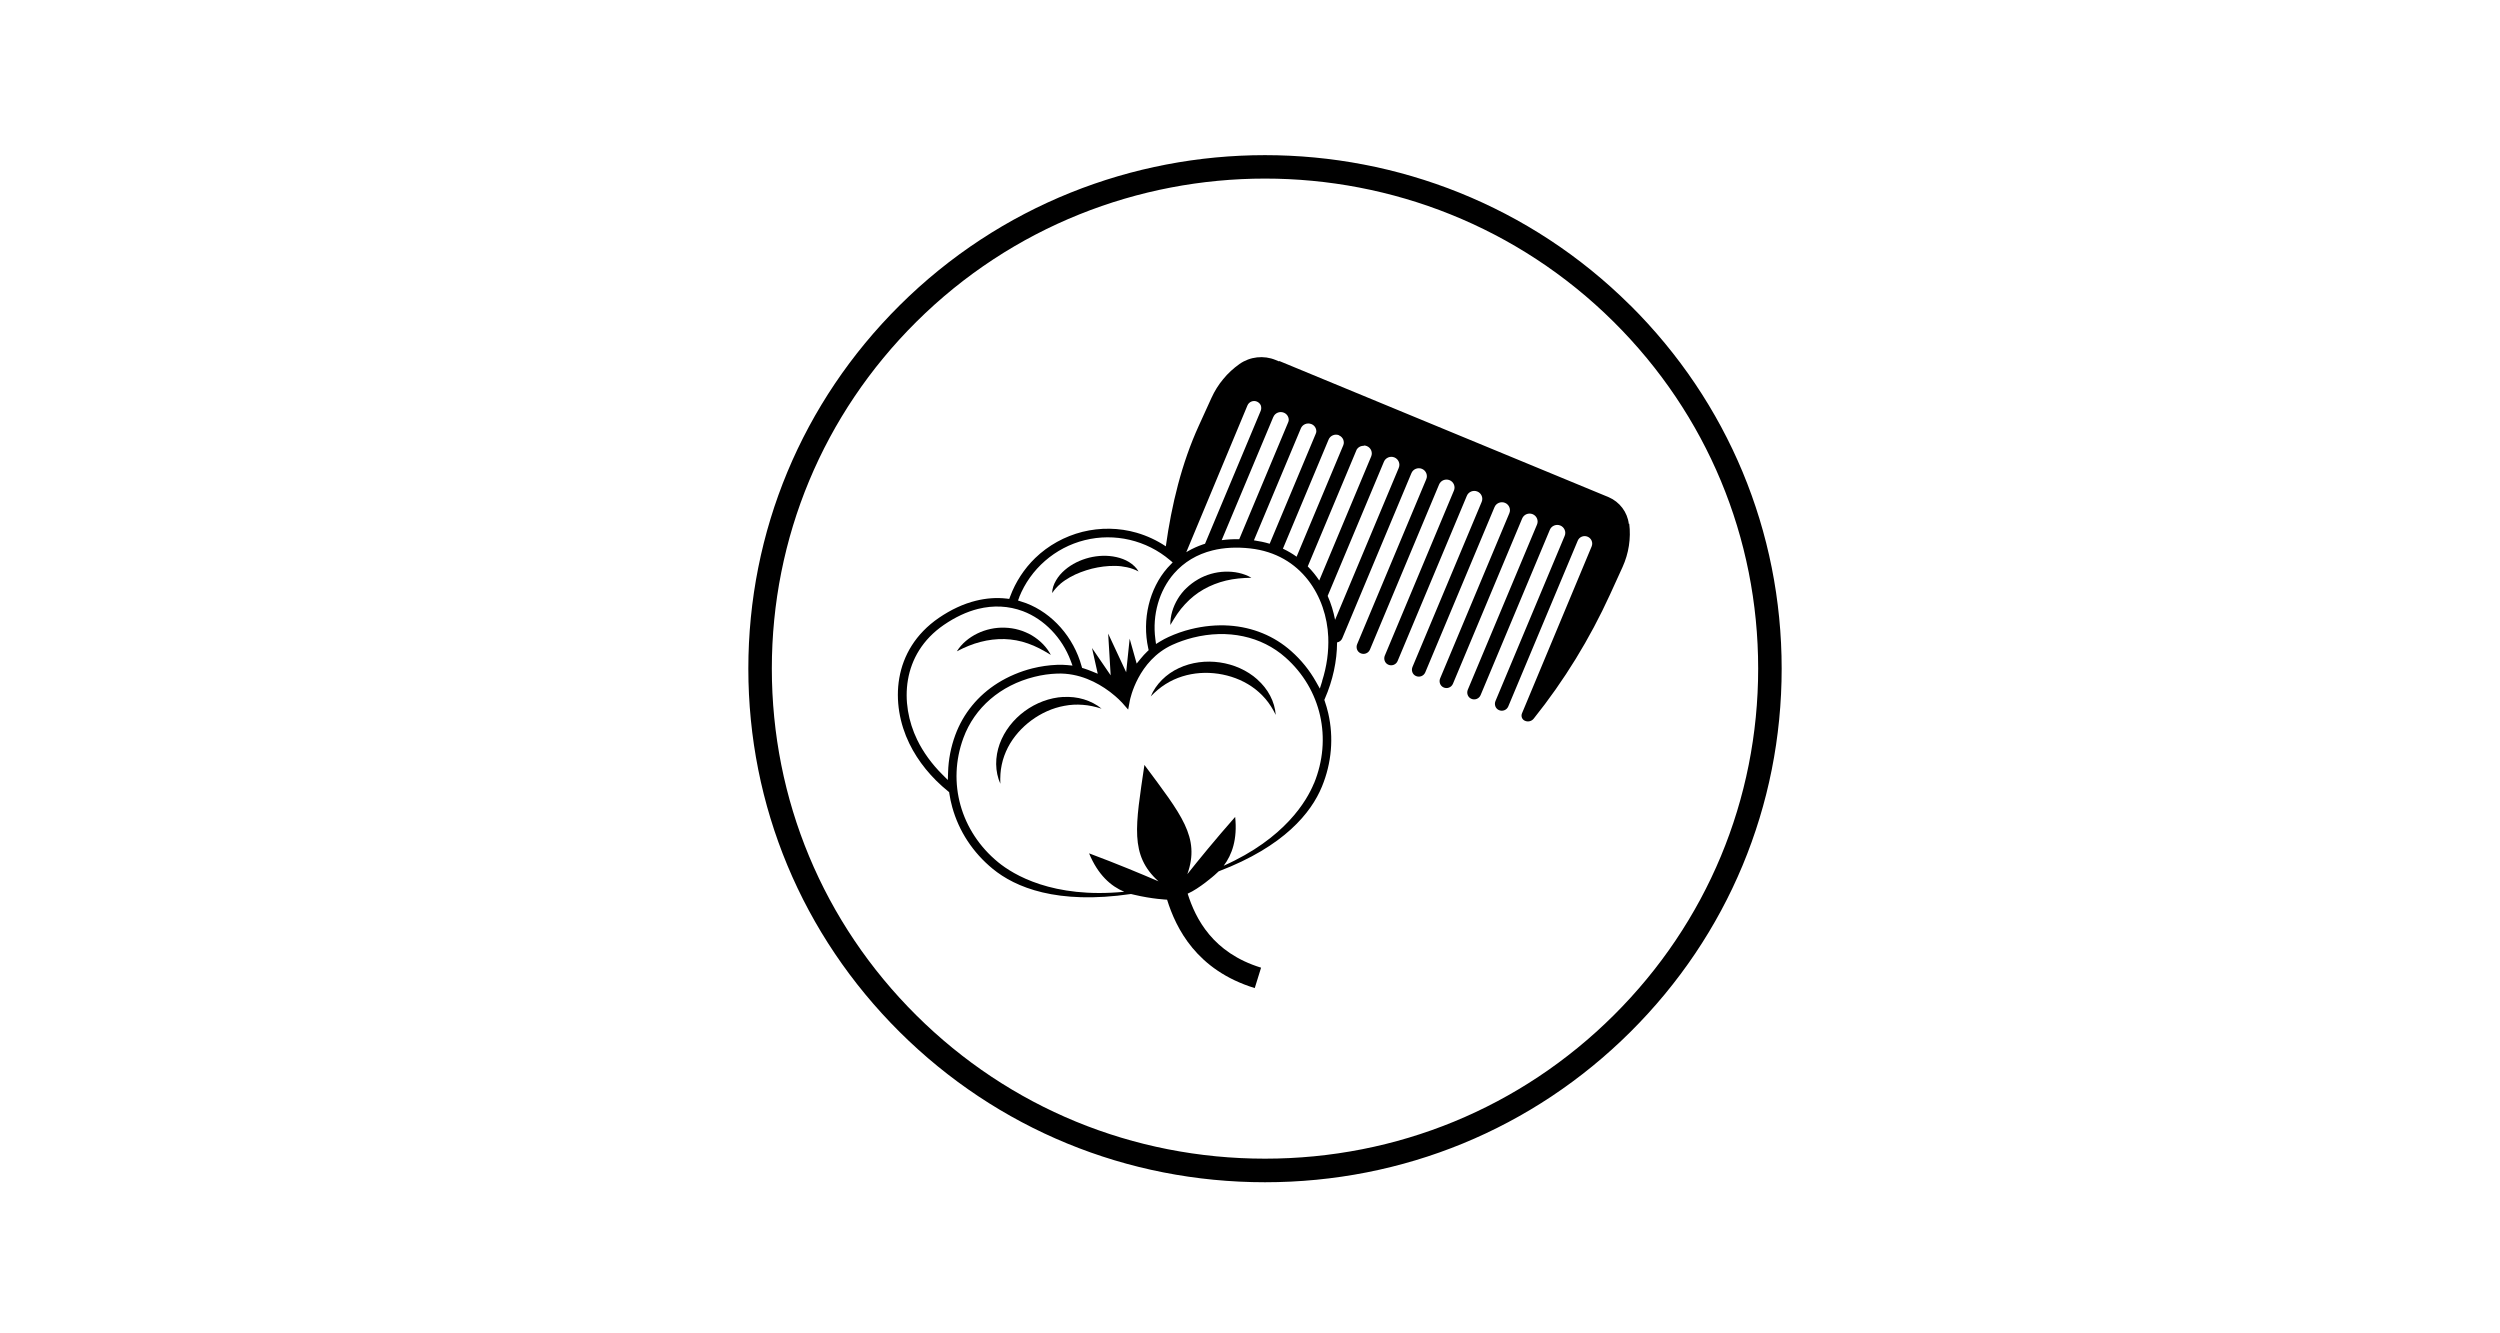 <?xml version="1.0" encoding="UTF-8"?>
<svg width="300" height="160" xmlns="http://www.w3.org/2000/svg" viewBox="0 0 300 160">
  <path d="M195.63,36.64c-24.17-24.03-63.5-24.03-87.67,0-11.71,11.64-18.16,27.13-18.16,43.6s6.45,31.95,18.16,43.6c11.69,11.62,27.26,18.03,43.84,18.03s32.15-6.4,43.84-18.03c11.71-11.64,18.16-27.13,18.16-43.6s-6.45-31.95-18.16-43.6ZM193.65,121.83c-11.16,11.1-26.02,17.21-41.85,17.21s-30.69-6.11-41.85-17.21c-11.18-11.11-17.33-25.89-17.33-41.6s6.16-30.49,17.33-41.6c11.54-11.47,26.7-17.2,41.85-17.2s30.31,5.74,41.85,17.2c11.18,11.11,17.33,25.89,17.33,41.6s-6.16,30.49-17.33,41.6Z"/>
  <path d="M195.46,62.88c-.17-1.43-1.1-2.65-2.42-3.22l-.05-.02-39.48-16.32-.02.05-.41-.17c-1.43-.59-3.07-.41-4.34.48-.73.52-1.39,1.12-1.95,1.81-.57.68-1.04,1.44-1.41,2.25l-1.52,3.34c-2.06,4.51-3.27,9.5-3.96,14.48,0,0,0,0,0,0-1.08-.72-2.26-1.27-3.5-1.63-2.11-.61-4.36-.64-6.5-.11-2.14.54-4.11,1.63-5.68,3.15-1.32,1.28-2.36,2.88-3,4.61l-.11.29-.31-.04c-1.21-.14-2.45-.05-3.7.26-1.5.37-2.99,1.07-4.43,2.05-5.64,3.87-5.85,10.36-3.55,15.08,1.04,2.14,2.65,4.12,4.66,5.74l.12.1.02.15c.08.55.2,1.1.35,1.65.8,2.89,2.48,5.45,4.86,7.4,2.69,2.21,7.68,4.32,16.59,3.02.13.03.25.07.38.09,2.18.52,3.95.59,3.95.59,1.07,3.43,3.53,8.46,10.52,10.61l.76-2.45c-5.8-1.78-7.86-5.88-8.81-8.88,1.4-.61,3.23-2.23,3.23-2.23.17-.14.33-.29.49-.45,7.89-3.01,11.11-7.05,12.39-10.16,1.17-2.84,1.43-5.89.76-8.81-.11-.5-.26-.98-.42-1.46l-.05-.14.06-.14c.96-2.2,1.46-4.52,1.47-6.76.27-.05.51-.22.62-.49l8.3-19.82c.2-.49.77-.72,1.26-.52.49.2.73.77.52,1.25l-8.29,19.79c-.17.41-.01.89.39,1.08.43.21.95.02,1.14-.42l8.3-19.82c.2-.49.77-.72,1.26-.52.49.2.73.77.52,1.25l-8.29,19.8c-.17.4-.01.89.39,1.08.43.21.95.02,1.14-.42l8.31-19.83c.2-.49.77-.72,1.26-.52.49.2.73.76.52,1.25l-8.3,19.8c-.17.41-.01.89.39,1.08.43.21.95.02,1.14-.42l8.31-19.83c.2-.49.77-.72,1.26-.52.49.2.73.77.52,1.25l-8.3,19.81c-.17.4-.01.89.39,1.08.43.21.95.02,1.14-.42l8.31-19.84c.2-.49.77-.72,1.26-.52.49.2.73.77.52,1.25l-8.3,19.81c-.17.41-.01.89.39,1.08.43.21.95.02,1.14-.42l8.31-19.84c.2-.49.77-.72,1.26-.52.49.2.73.77.52,1.25l-8.3,19.81c-.17.41-.01.89.39,1.08.43.21.95.02,1.14-.42l8.34-19.9c.19-.46.72-.67,1.18-.48.46.19.68.71.49,1.17l-8.36,20.03c-.14.34,0,.74.35.89.37.17.81.06,1.06-.26,3.66-4.57,6.73-9.58,9.16-14.9l1.5-3.29c.74-1.63,1.02-3.43.8-5.21ZM162.77,54.01c.17-.33.51-.52.87-.51l.02-.04c.12,0,.24.02.36.07.49.2.73.76.52,1.25l-6.23,14.88h0c-.4-.6-.86-1.17-1.38-1.69l5.83-13.92s.01-.02.02-.04ZM160.69,52.25c.24.1.41.29.5.5.08.22.1.46,0,.69l-5.6,13.37s0,0,.01,0c-.51-.37-1.06-.69-1.65-.97l5.48-13.09c.2-.49.77-.72,1.26-.52ZM157.37,50.89c.37.15.59.5.59.87,0,.1-.03.19-.07.29l-5.53,13.2c-.59-.18-1.22-.31-1.89-.41l5.63-13.43c.2-.49.77-.72,1.26-.52ZM152.8,50.04c.2-.49.77-.72,1.26-.52.37.15.59.5.59.87,0,.1-.03.19-.07.29l-5.87,14.02c-.72-.01-1.43.03-2.11.12,0,0,0,0,0,0l6.19-14.77ZM142.35,66.27l7.34-17.61c.18-.44.7-.66,1.14-.47.21.09.37.25.46.44h0c.08.22.08.46-.01.68l-6.68,15.95c.22-.07.44-.14.67-.2-1.29.32-2.46.85-3.48,1.57.18-.13.38-.24.57-.36ZM122.3,71.67c1.36-3.4,4.3-5.96,7.86-6.85,3.59-.9,7.42,0,10.24,2.4l.32.27-.62.65c-2.19,2.5-3.07,6.2-2.31,9.66l.05.22-.16.15c-.29.28-.56.57-.8.87l-.48.59-.84-2.99-.42,4.03-2.16-4.64.3,5.01-2.24-3.28.69,3.09-.71-.29c-.31-.13-.63-.24-.96-.35l-.21-.06-.06-.21c-.95-3.47-3.5-6.36-6.66-7.56-.19-.07-.97-.32-.97-.32l.16-.4ZM113.77,92.68l-.03.92-.65-.65c-1.27-1.26-2.32-2.71-3.03-4.18-2.1-4.32-1.92-10.26,3.2-13.78,1.36-.93,2.74-1.58,4.1-1.92,1.86-.46,3.67-.37,5.39.27,2.56.97,4.7,3.19,5.73,5.94l.22.59-.63-.06c-.4-.04-.82-.05-1.25-.03-.97.04-1.95.18-2.92.42-1.48.37-2.91.98-4.16,1.76-2.39,1.5-4.15,3.66-5.1,6.23-.53,1.44-.83,2.96-.87,4.49ZM157.67,94.01c-.85,2.08-3.48,6.6-10.83,9.88,1.01-1.32,1.66-3.2,1.38-5.86-2.37,2.69-4.41,5.19-5.74,6.87,1.58-4.42-.73-7.15-5.15-13.11-1.07,7.33-1.8,10.82,1.69,13.97-1.97-.85-4.96-2.1-8.33-3.36,1.07,2.59,2.62,3.95,4.22,4.61-8.6.84-13.32-2.06-15.13-3.54-4.51-3.7-6.15-9.56-4.17-14.92,1.34-3.64,4.44-6.31,8.51-7.33.91-.23,1.83-.36,2.73-.39,2.65-.1,4.85,1.08,6.26,2.13l.16.12c.82.63,1.31,1.16,1.39,1.25l.72.82.2-1.08c.04-.2.97-4.8,5.1-6.69.77-.35,1.6-.64,2.46-.86,4.18-1.05,8.24-.18,11.12,2.38,4.29,3.8,5.63,9.73,3.42,15.11ZM158.66,81.75l-.28.88-.45-.8c-.78-1.39-1.78-2.63-2.99-3.7-2.04-1.81-4.61-2.87-7.44-3.06-1.49-.1-3.08.05-4.6.43-.93.23-1.83.55-2.68.94-.35.16-.67.33-.98.52l-.52.32-.08-.61c-.38-2.88.46-5.81,2.24-7.85,1.2-1.37,2.76-2.31,4.62-2.77,1.36-.34,2.88-.42,4.52-.24,6.19.69,9.17,5.84,9.37,10.63.07,1.73-.17,3.51-.74,5.3ZM167.85,56.15l-7.64,18.23c-.19-.98-.48-1.95-.89-2.87,0,0,0,0,0,0l6.75-16.1c.2-.49.77-.72,1.26-.52.49.2.73.77.52,1.25Z"/>
  <path d="M120.54,76.69c.95.03,1.9.2,2.82.53.46.16.92.36,1.37.59.46.23.9.5,1.37.78-.5-.96-1.31-1.76-2.27-2.34-.24-.14-.49-.27-.76-.38-.13-.05-.26-.11-.4-.16-.13-.05-.27-.09-.41-.13-.55-.16-1.12-.24-1.69-.26-1.14-.04-2.28.21-3.29.7-1,.49-1.89,1.22-2.46,2.14.96-.5,1.89-.89,2.84-1.13.95-.25,1.91-.36,2.86-.34Z"/>
  <path d="M143.74,69.54c-.49.28-.95.63-1.36,1.02-.11.1-.2.2-.3.3-.1.1-.19.21-.27.32-.18.22-.34.45-.48.69-.58.96-.91,2.05-.89,3.13.28-.47.54-.91.83-1.33.29-.42.6-.81.93-1.16.66-.72,1.41-1.32,2.24-1.79.83-.47,1.73-.82,2.68-1.05.96-.23,1.96-.32,3.05-.34-.94-.55-2.07-.77-3.19-.73-1.12.04-2.25.36-3.23.93Z"/>
  <path d="M127.61,83.63c-1.67.09-3.3.72-4.65,1.71-1.35.99-2.43,2.36-3,3.93-.28.78-.43,1.61-.42,2.43.01.82.18,1.62.5,2.35-.03-.79.01-1.56.17-2.29.15-.73.41-1.42.74-2.07.67-1.29,1.66-2.39,2.82-3.25,1.17-.86,2.52-1.48,3.95-1.74.72-.14,1.46-.18,2.21-.12.75.05,1.5.22,2.26.46-.61-.51-1.35-.88-2.13-1.12-.79-.24-1.63-.33-2.46-.28Z"/>
  <path d="M150.89,81.54c-1.25-1.12-2.85-1.81-4.51-2.05-1.66-.24-3.39-.03-4.91.68-.76.35-1.45.83-2.03,1.41-.58.58-1.05,1.26-1.35,1.99.55-.57,1.13-1.07,1.77-1.47.63-.4,1.31-.71,2.01-.93,1.4-.44,2.88-.53,4.31-.32,1.43.21,2.83.72,4.03,1.54.6.41,1.15.9,1.64,1.47.49.57.89,1.22,1.24,1.93-.06-.79-.29-1.58-.67-2.3-.38-.73-.91-1.39-1.53-1.94Z"/>
  <path d="M127.24,70.06c.37-.31.76-.57,1.17-.8.82-.46,1.71-.78,2.62-1.02.91-.22,1.85-.35,2.79-.33.47,0,.94.06,1.41.16.47.1.93.26,1.4.51-.26-.46-.68-.84-1.14-1.13-.47-.29-.99-.48-1.53-.6-1.08-.24-2.2-.19-3.26.07-1.06.27-2.07.75-2.91,1.47-.42.36-.79.78-1.06,1.25-.28.47-.47,1-.47,1.53.29-.44.63-.8.99-1.11Z"/>
</svg>